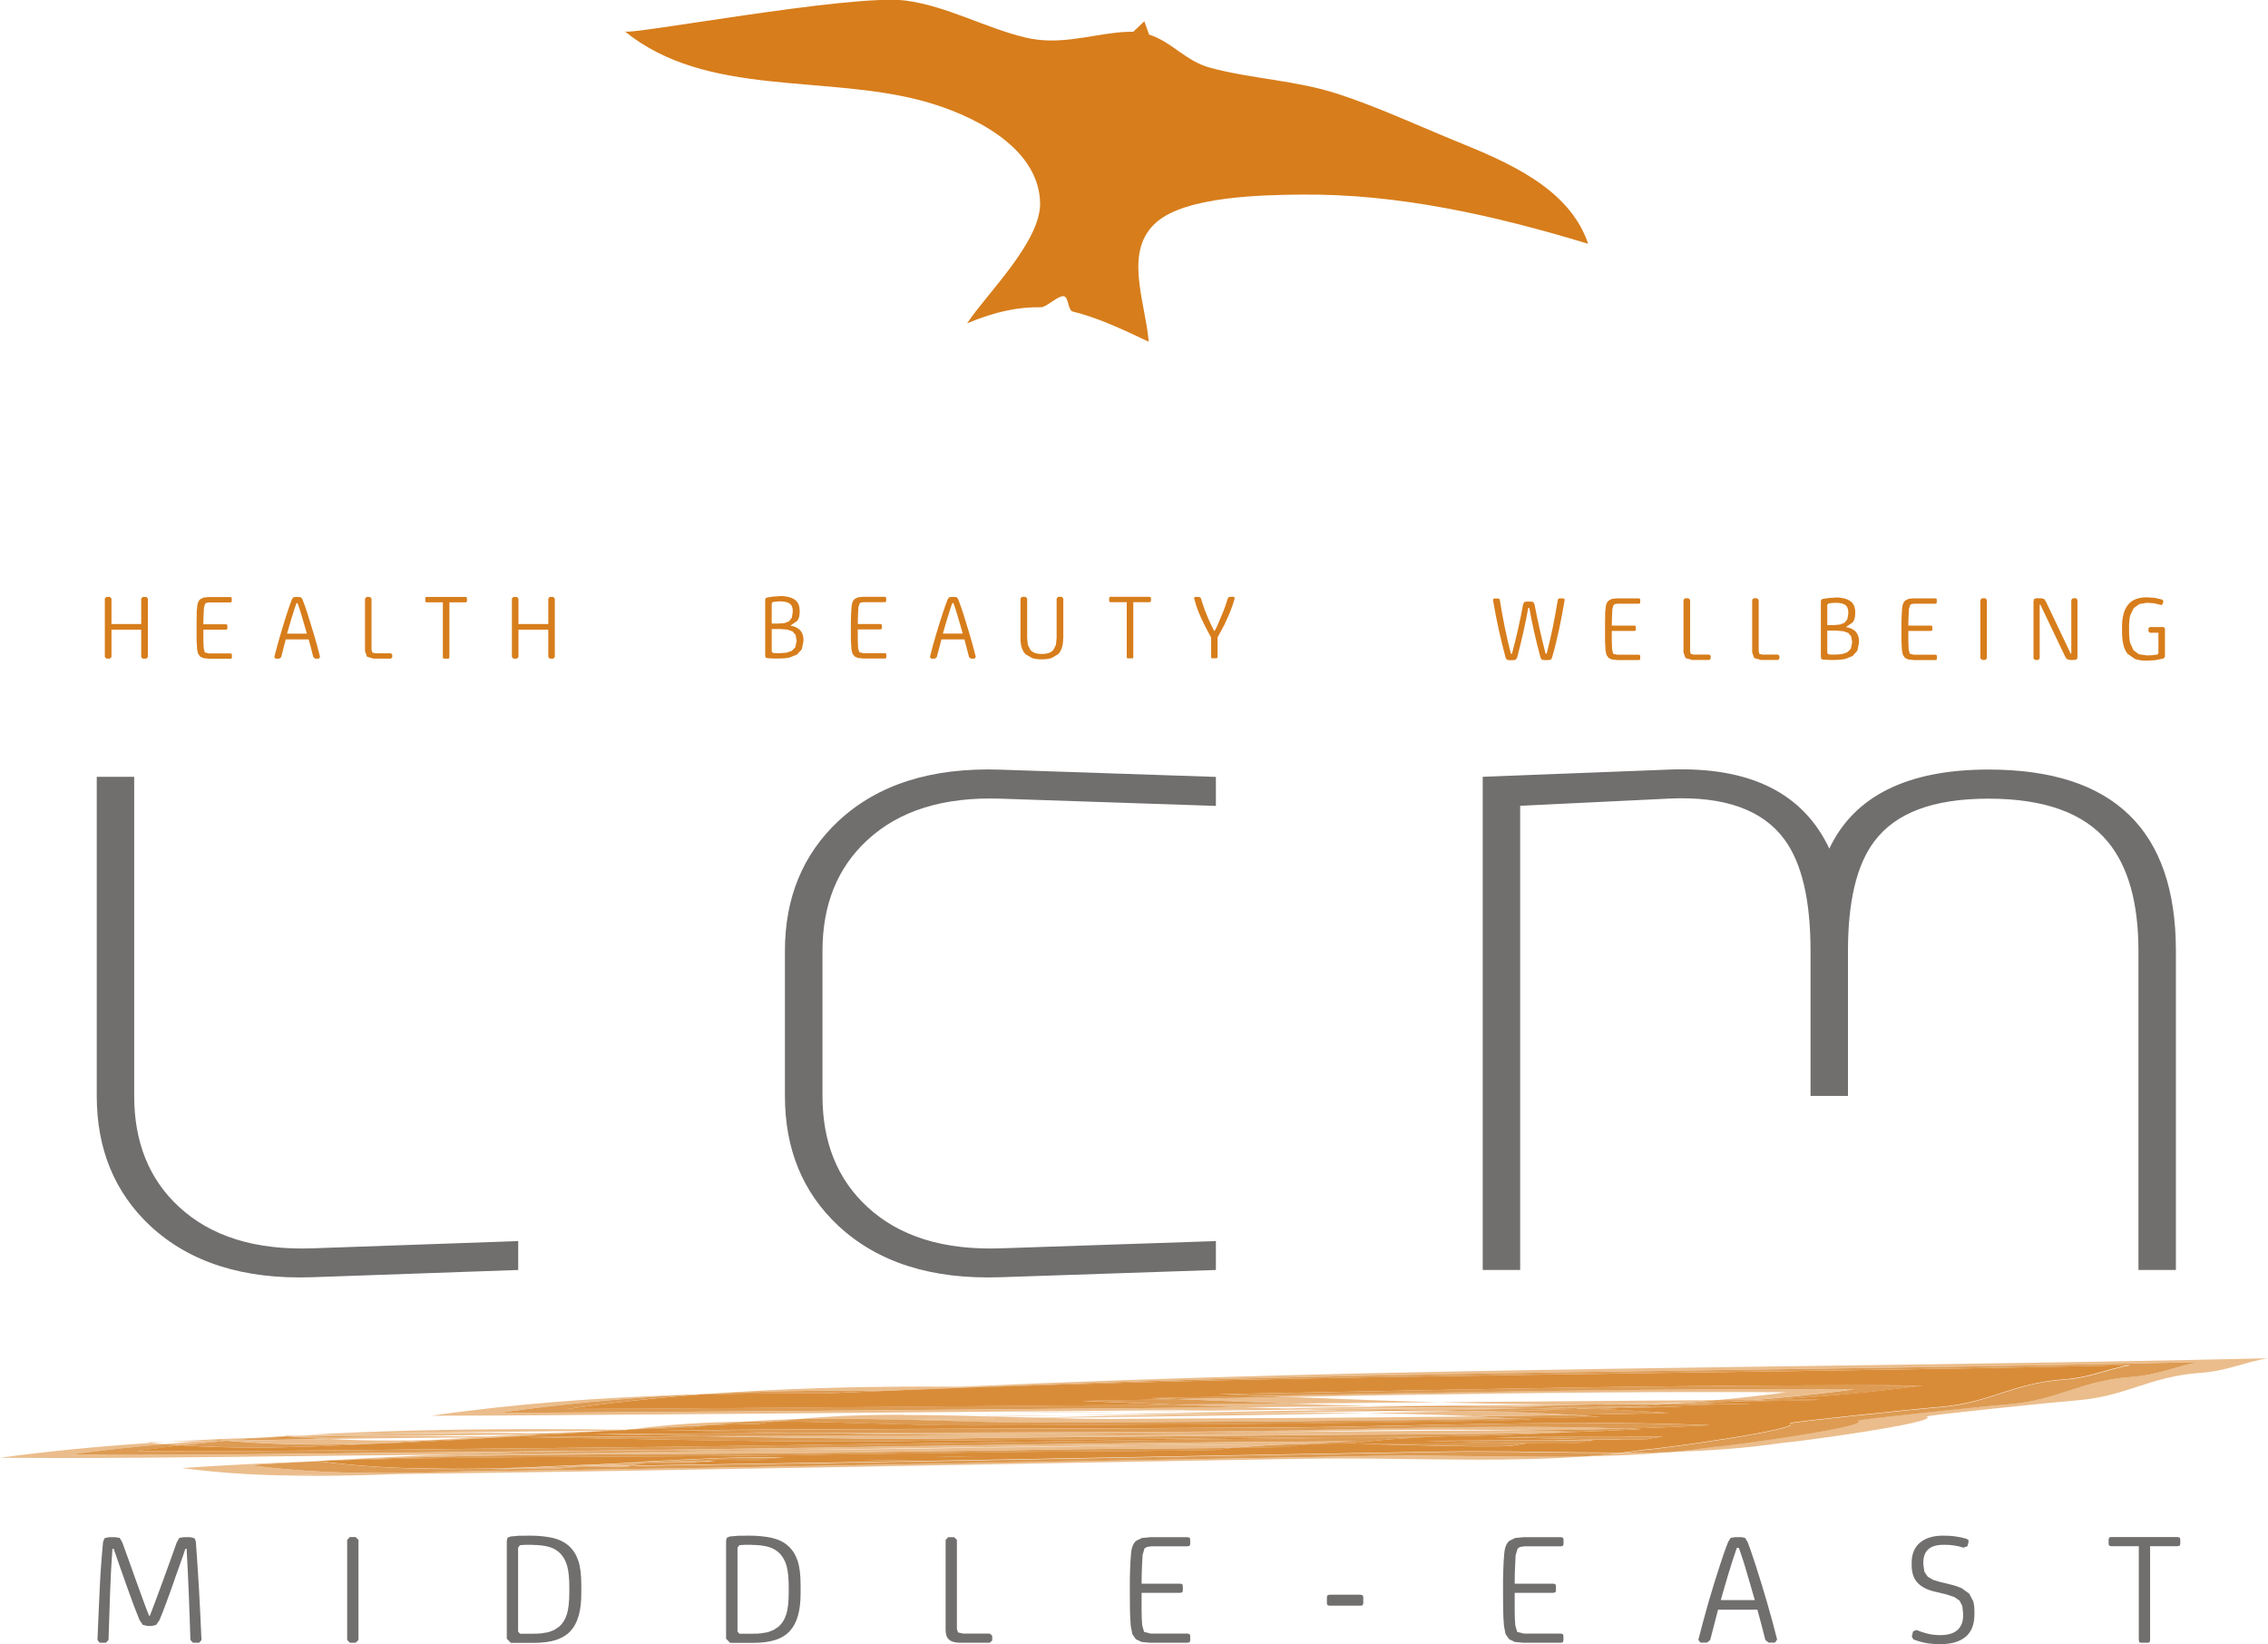 <?xml version="1.0" encoding="UTF-8"?>
<svg id="Livello_2" data-name="Livello 2" xmlns="http://www.w3.org/2000/svg" viewBox="0 0 190.82 138.32">
  <defs>
    <style>
      .cls-1 {
        fill: #dd9b53;
      }

      .cls-1, .cls-2, .cls-3, .cls-4, .cls-5 {
        stroke-width: 0px;
      }

      .cls-2 {
        fill: #716e6e;
      }

      .cls-3 {
        fill: #d77d1b;
      }

      .cls-4 {
        fill: #d98c38;
      }

      .cls-5 {
        fill: #ebbd8c;
      }
    </style>
  </defs>
  <g id="Livello_1-2" data-name="Livello 1">
    <g>
      <g>
        <path class="cls-3" d="M52.57,2.64c6.88,5.58,16.86,3.59,25.2,5.89,3.74,1.03,9.58,3.68,9.74,8.48.11,3.28-4.47,7.66-6.14,10.19,2.36-.99,4.33-1.39,6.2-1.35.48.01,1.45-1,1.93-.93.42.06.34,1.19.76,1.29,1.97.48,3.98,1.39,6.39,2.54-.3-3.48-2.17-7.66.7-10.1,2.5-2.12,8.78-2.25,12.09-2.28,8.2-.09,16.34,1.76,24.18,4.14-1.58-4.73-6.91-6.92-11.13-8.64-3.16-1.29-6.58-2.88-9.96-3.98-3.52-1.14-7.15-1.24-10.68-2.18-2.1-.56-3.23-2.18-5.17-2.8l-.4-1.12-.93.88c-.53,0-1.07.03-1.62.1-2.36.28-4.82,1.02-7.44.39-3.44-.82-6.54-2.63-10.08-3.11-4.48-.61-23.98,3.07-23.62,2.57"/>
        <path class="cls-5" d="M53.15,123.34c-2.75.04-5.49.08-8.24.11-.11,0-.22,0-.34.01-1.05.05-2.1.11-3.16.17,1.6-.04,3.2-.07,4.79-.07.28,0,.55,0,.83,0,.79-.11,1.62-.14,2.46-.14.39,0,.78,0,1.17.01.39,0,.77.01,1.15.01.21,0,.42,0,.63,0,.23-.03.46-.07.7-.1M68.71,123.1h-.1c-.29,0-.58,0-.87.01.47,0,.93,0,1.4,0,.57,0,1.13,0,1.68-.02-.71,0-1.41,0-2.11,0M27.46,122.88c-.34.02-.69.03-1.03.05.19,0,.38-.01.57-.02.15-.01.31-.02.46-.03M140.49,122.17c-1.31.04-2.62.05-3.94.06-1.06.12-2.14.22-3.23.3,2.42-.05,4.82-.15,7.16-.36M19.09,121.2c-.72.01-1.44.03-2.16.04-1.03.07-2.06.16-3.08.25.48.04.96.08,1.44.11,1.28-.14,2.56-.27,3.85-.39-.02,0-.04,0-.05,0M17.99,121.09h0,0M23.43,120.86c-.74.03-1.48.07-2.22.11.4-.01.8-.02,1.2-.04.34-.03.68-.05,1.02-.07M38.95,120.55c-4.9,0-9.78.07-14.61.27.19.02.37.04.56.05,2.77-.06,5.55-.08,8.34-.08.58,0,1.15,0,1.73,0,2.86-.04,5.73-.07,8.59-.1.68-.04,1.36-.08,2.04-.11-2.22-.02-4.43-.04-6.64-.04M51.38,120.36c-.1,0-.21,0-.31,0-.34.02-.67.04-1.01.05.24,0,.48-.01.72-.02.2-.01.4-.03.6-.04M67.2,119.38c-1.53.04-3.04.11-4.52.22.61,0,1.23-.01,1.85-.01.26,0,.52,0,.78,0,.63-.08,1.26-.15,1.9-.21M90.16,119.08c-2.37.02-4.75.04-7.12.06.31,0,.61.02.92.03,2.06-.02,4.13-.05,6.2-.09M113,118.63c-7.61.06-15.25.3-22.84.44,8.97-.09,17.94-.22,26.91-.37-1.35-.02-2.71-.04-4.07-.07M133.87,118.51c-.1,0-.2,0-.3.01-3.09.07-6.18.13-9.28.19.23,0,.46.01.7.02,2.87-.02,5.73-.09,8.58-.21.13,0,.26,0,.4,0-.03,0-.07,0-.1,0M139.81,118.11c-1.14,0-2.39.02-3.73.02-.61.01-1.21.03-1.82.04h-.67c-.61,0-1.21,0-1.82,0-4.81.04-10.46.08-16.55.13.38.01.76.02,1.14.03,1.94-.03,3.87-.04,5.8-.04,1.43,0,2.85,0,4.28.02-2.04.04-4.08.07-6.11.11.41,0,.82.02,1.24.02,3.07-.02,5.89-.05,8.4-.06-1.17-.03-2.34-.05-3.52-.07,2.61-.05,5.21-.09,7.82-.14,1.85,0,3.7-.02,5.54-.06M108.55,118.08c-3.27.03-6.57.05-9.87.08,2,.08,4,.16,6,.23,3.6-.03,7.14-.06,10.54-.09-2.22-.07-4.45-.14-6.67-.22M60.22,117.22c-.88.04-1.77.08-2.65.13.47-.01.94-.03,1.41-.04.41-.03.83-.06,1.24-.09"/>
        <path class="cls-5" d="M23.52,124.12h-.14s.2,0,.2,0h-.06ZM57.29,122.94c-.8.02-1.61.04-2.43.07.97-.02,1.93-.03,2.9-.03.26,0,.52,0,.78,0,.1-.02.21-.03.32-.04-.52,0-1.05,0-1.57,0M118.53,122.46c-1.01,0-2.01,0-2.99.03-25.47.42-50.94.98-76.42,1.29-2.28.09-4.56.15-6.81.15-1,0-2-.01-2.99-.04h.11c1.25,0,2.49-.02,3.74-.04-1.3.01-2.61.03-3.91.04h.06s-.2,0-.2,0h.14c-2.82-.08-5.58-.27-8.23-.63,1.8-.12,3.6-.23,5.41-.32-3.72.13-7.44.31-11.14.56,2.65.36,5.41.55,8.23.62,1.31-.01,2.61-.03,3.92-.04-1.25.03-2.5.04-3.75.04h-.11c.99.03,1.98.04,2.99.04,2.26,0,4.54-.06,6.83-.15,25.47-.31,50.94-.87,76.41-1.29.99-.02,1.99-.02,3.01-.02,1.88,0,3.8.02,5.73.05,1.93.02,3.87.05,5.81.05,3.02,0,6.03-.06,8.97-.27-1.07.02-2.15.03-3.23.03-1.94,0-3.89-.03-5.82-.05-1.93-.02-3.85-.05-5.74-.05M14,121.3l-1.74.04.44.04c.43-.03.87-.06,1.3-.08M114.09,121.26c-24.44.1-48.87.67-73.3.89-10.09.08-20.17.26-30.26.26-1.6,0-3.2,0-4.8-.01,2.67-.36,5.38-.66,8.12-.9-.39-.03-.77-.07-1.15-.11-4.3.28-8.54.68-12.7,1.25,1.61.01,3.22.02,4.83.02,10.08,0,20.16-.18,30.24-.26.97,0,1.95-.02,2.92-.03,9.96-.35,19.99-.34,29.98-.4,13.21-.2,26.43-.4,39.64-.46.96,0,1.91-.02,2.87-.03,1.19-.11,2.4-.18,3.62-.22M21.21,120.97c-1.08.03-2.15.07-3.22.12l1.73-.04c-.43.02-.86.05-1.3.08l-.44-.04c-1.33.06-2.66.13-3.99.21.98-.02,1.96-.04,2.93-.06.5-.04.99-.07,1.49-.1.22.02.44.04.66.06.05,0,.09,0,.14,0,.68-.06,1.35-.12,2.03-.17-.51.01-1.02.02-1.54.03.49-.03.99-.06,1.49-.09M45.56,120.68c-.67,0-1.34.01-2.01.02-.81.05-1.62.1-2.43.15-2.05-.02-4.1-.04-6.15-.05-3.1.04-6.2.09-9.29.14.62.05,1.24.09,1.86.12,4.12-.06,8.24-.1,12.37-.14-1.21.08-2.43.16-3.65.24,1.39-.03,2.78-.09,4.17-.15,1.71-.11,3.42-.22,5.13-.33M50.06,120.41c-1.47.04-2.96.1-4.47.18.4,0,.81,0,1.21.01,1.09-.07,2.17-.13,3.26-.19M127.69,120.03c-8.93,0-17.88.35-26.78.4-10.83.06-21.65.08-32.48.12,4.64.08,9.23.15,13.77.15,2.46,0,4.9-.02,7.32-.06l18.03-.16c4.8-.1,9.61-.2,14.42-.2,1.97,0,3.94.02,5.91.06,3-.02,6-.07,9-.15-3.05-.11-6.11-.15-9.18-.15M62.67,119.6c-3.23.04-6.42.22-9.46.64,2.16-.13,4.31-.25,6.42-.33,1-.12,2.01-.22,3.04-.3M110.66,118.86c-7.78,0-15.6.23-23.38.4.25,0,.49.01.74.02,8.97-.1,17.94-.23,26.92-.39-1.42-.02-2.85-.03-4.28-.03M124.99,118.73c-.75,0-1.5.01-2.24.01-2.6.05-5.21.1-7.81.15,3.05.04,6.09.12,9.11.26,2.71-.03,5.42-.07,8.12-.12-2.39-.14-4.78-.24-7.18-.31M131.79,118.43c-1.1.02-2.2.04-3.3.07-.23,0-.46,0-.69,0-2.07,0-4.15-.02-6.23-.05-1.66.01-3.4.03-5.19.04-1.93.03-3.87.06-5.8.09.81.02,1.62.04,2.43.06,1.13,0,2.26-.01,3.39-.01,1.42,0,2.84,0,4.27.02-1.2.02-2.4.04-3.59.06,1.69.02,3.37.04,5.05.04.21,0,.42,0,.63,0,.52-.01,1.03-.02,1.55-.03-1.21-.03-2.42-.05-3.64-.07,2.61-.05,5.22-.1,7.83-.15,1.4,0,2.79-.01,4.18-.04-.29-.01-.59-.02-.88-.03M145.47,117.93c-.13,0-.27.01-.4.02-1.08.02-2.16.05-3.25.07-.27.02-.55.04-.83.07,1.36-.03,2.72-.08,4.07-.13.07,0,.15,0,.23,0,.06,0,.11,0,.17-.01M57.57,117.35c-7.16.22-14.26.74-21.26,1.75.27,0,.6,0,1,0,7.73,0,39.31-.28,65.73-.5,1.56-.04,3.12-.07,4.68-.11-1.01-.03-2.02-.07-3.04-.1-25.5.21-54.31.46-61.65.46-.4,0-.73,0-.99,0,5.13-.74,10.32-1.21,15.54-1.5M149.52,116.86c-14.45,0-28.88.28-43.32.57.74.03,1.47.06,2.21.09,11.78-.22,23.57-.41,35.36-.41,2.18,0,4.35,0,6.53.02-1.96.26-3.92.48-5.89.66,1.16,0,2.23-.01,3.18-.02,2.82-.23,5.63-.52,8.43-.89-2.17-.01-4.34-.02-6.51-.02"/>
        <path class="cls-1" d="M29.25,123.88h-.14s.21,0,.21,0h-.06ZM63.07,122.61c-3.26.07-6.68.25-10.16.44.65-.02,1.3-.03,1.95-.04.82-.03,1.63-.05,2.43-.07.52,0,1.05,0,1.57,0,.69-.08,1.41-.1,2.13-.1.4,0,.79,0,1.19.01.39,0,.78.01,1.16.01.21,0,.42,0,.62,0,.66-.1,1.33-.18,2.01-.24-.24,0-.47,0-.71,0-.73,0-1.46,0-2.19,0M80.17,122.52c-.55,0-1.09,0-1.64,0,.72.01,1.44.02,2.15.02.56,0,1.11,0,1.65-.02-.72,0-1.44,0-2.16,0M124.32,122.13c-1.01,0-2.02,0-3.01.02-17.57.29-35.14.65-52.71.94h.1c.7,0,1.41,0,2.11,0-.55.01-1.12.02-1.68.02-.46,0-.93,0-1.4-.01-4.86.08-9.73.16-14.59.23-.23.03-.47.06-.7.1-.21,0-.42,0-.63,0-.38,0-.77,0-1.16-.01-.39,0-.78-.01-1.17-.01-.84,0-1.67.03-2.46.14-.28,0-.55,0-.83,0-1.6,0-3.2.03-4.79.07,1.06-.06,2.11-.11,3.16-.17-2.17.08-4.34.14-6.48.14-1.01,0-2.01-.01-3-.04h.18c1.23,0,2.46-.02,3.69-.04-1.31.01-2.61.03-3.92.04h.06s-.2,0-.2,0h.14c-2.82-.08-5.58-.27-8.23-.62.06,0,.13,0,.19-.01-.19,0-.38.01-.56.02-1.81.09-3.61.2-5.41.32,2.65.36,5.41.55,8.23.63,1.3-.01,2.61-.03,3.91-.04-1.24.02-2.49.04-3.74.04h-.11c.99.03,1.99.04,2.99.04,2.25,0,4.53-.06,6.81-.15,25.48-.31,50.95-.87,76.42-1.29.99-.02,1.99-.03,3-.03,1.89,0,3.8.03,5.74.05,1.93.02,3.88.05,5.82.05,1.08,0,2.16,0,3.23-.03,1.09-.08,2.16-.18,3.23-.3-.23,0-.46,0-.69,0-1.94,0-3.88-.02-5.81-.05-1.93-.03-3.85-.05-5.73-.05M18.42,121.14c-.5.03-.99.07-1.49.1.72-.01,1.44-.03,2.16-.04-.22-.02-.45-.04-.67-.06M19.72,121.06l-1.73.04s0,0,0,0l.44.04c.43-.03.86-.06,1.29-.08M22.41,120.94c-.4.01-.8.02-1.2.04-.5.03-.99.05-1.49.08.51-.01,1.03-.02,1.54-.03.39-.03.77-.06,1.16-.09M119.88,120.93c-24.44.1-48.87.67-73.3.89-10.08.08-20.16.26-30.23.26-1.61,0-3.22,0-4.83-.01,1.25-.17,2.51-.33,3.78-.47-.48-.03-.96-.07-1.44-.11-2.74.24-5.45.54-8.12.9,1.6.01,3.2.01,4.8.01,10.09,0,20.18-.18,30.26-.26,24.44-.21,48.87-.78,73.3-.89-1.22.04-2.43.11-3.62.22,1.12-.01,2.24-.03,3.36-.05,1.96-.27,3.98-.42,6.04-.49M136.8,120.84c-3.69,0-7.39.04-11.08.06,3.56.05,7.14.2,10.6.2.74,0,1.48,0,2.21-.02.46-.08.91-.16,1.37-.23-1.03,0-2.07,0-3.1,0M33.23,120.8c-2.79,0-5.57.02-8.34.08.26.02.52.04.78.07,3.1-.05,6.19-.1,9.29-.14-.58,0-1.15,0-1.73,0M50.78,120.4c-.24,0-.48.01-.73.02-1.08.06-2.16.12-3.25.19-.4,0-.81-.01-1.21-.02-.68.04-1.35.07-2.04.11.67,0,1.34-.01,2.01-.02-1.7.11-3.41.22-5.13.33,3.45-.16,6.91-.39,10.35-.62M133.47,119.71c-8.93,0-17.89.35-26.78.4-16.99.09-34,.09-51.01.22,4.26.07,8.51.15,12.74.23,10.83-.04,21.66-.06,32.48-.12,8.9-.05,17.85-.4,26.78-.4,3.06,0,6.13.04,9.18.15,2.34-.07,4.67-.16,6.99-.28-3.45-.14-6.92-.19-10.39-.19M64.52,119.59c-.62,0-1.23,0-1.85.01-1.03.08-2.04.18-3.04.3,1.42-.05,2.82-.09,4.21-.11.48-.07.97-.14,1.47-.21-.26,0-.52,0-.78,0M116.4,118.62c-1.13,0-2.26,0-3.4.01,1.36.03,2.71.06,4.07.07,1.2-.02,2.4-.04,3.59-.06-1.42-.02-2.84-.03-4.27-.03M133.97,118.51c-.13,0-.26,0-.4,0-2.85.12-5.71.18-8.58.21,2.4.07,4.8.16,7.18.31,2.76-.05,5.52-.1,8.28-.16-2.15-.16-4.32-.27-6.49-.36M132.67,118.46c-1.39.02-2.79.03-4.18.04-2.61.05-5.22.1-7.82.15,1.21.02,2.42.04,3.63.07,3.09-.06,6.18-.12,9.27-.19.1,0,.2,0,.3-.01-.4-.02-.8-.03-1.2-.04M129.96,118.38c-2.5.02-5.33.04-8.4.06,2.08.03,4.16.05,6.23.05.23,0,.46,0,.69,0,1.1-.02,2.2-.04,3.3-.07-.61-.02-1.22-.04-1.83-.05M58.98,117.31c-.47.01-.94.02-1.41.04-5.22.29-10.4.77-15.54,1.5.27,0,.6,0,.99,0,7.34,0,36.15-.25,61.65-.46-2-.07-4-.15-6-.23-22.02.18-43.71.36-49.89.36-.38,0-.71,0-.96,0,3.7-.53,7.42-.93,11.17-1.22M155.31,116.54c-17.58,0-35.14.42-52.71.75,1.2.05,2.4.1,3.59.15,14.44-.28,28.88-.57,43.32-.57,2.17,0,4.34,0,6.51.02-2.8.37-5.61.66-8.43.89.41,0,.8,0,1.17,0-1.1.06-2.2.12-3.3.17-.06,0-.11,0-.17.01,2.62-.06,5.24-.12,7.86-.18.01,0-.43-.01-1.26-.01-.75,0-1.81,0-3.13.01,4.38-.26,8.73-.64,13.04-1.21-2.17-.01-4.33-.02-6.5-.02"/>
        <path class="cls-5" d="M51.56,123.18c-.47.01-.94.02-1.42.04-1,.05-2.01.1-3.02.16,1.6-.04,3.2-.07,4.8-.07.27,0,.55,0,.82,0,.48-.07.97-.11,1.48-.13-.21,0-.41,0-.62,0-.68,0-1.36,0-2.05,0M108.37,121.5c-.26,0-.51,0-.77,0-5.75.05-11.5.05-17.25.19-.16,0-.32,0-.47,0-1.1,0-2.19.02-3.29.04-1.1.02-2.19.04-3.29.04-.16,0-.32,0-.48,0-4.93.11-9.89.16-14.86.19-9.99.15-19.98.3-29.98.4-3.52.12-7.03.29-10.53.52,16.45-.78,33.16-.41,49.59-.78.17,0,.34,0,.51,0,1.09,0,2.18-.02,3.26-.04,1.09-.02,2.19-.04,3.28-.04.16,0,.32,0,.48,0,6.4-.15,12.81-.14,19.22-.21,1.5-.16,3.03-.26,4.58-.31M27.54,121.07c-2.77.04-5.54.08-8.31.13-.03,0-.05,0-.08,0,2.62.23,5.31.32,8.03.32,1.39,0,2.79-.02,4.2-.07,1.63-.09,3.26-.19,4.89-.3-1.1.03-2.2.04-3.28.04-1.83,0-3.65-.04-5.44-.14M24.2,120.81c-.26.02-.52.03-.78.05.3-.01.61-.03.91-.04-.05,0-.09,0-.14-.01M25.5,120.73l-1.73.04.43.04c.43-.03.86-.06,1.3-.08M127.87,120.33c-2.36.02-4.71.02-7.06.03l-13.27.11c-4.13.09-8.25.17-12.36.2-12.09.07-24.19.09-36.29.14,5.9.11,11.76.21,17.51.21,2.46,0,4.91-.02,7.33-.07l31.3-.27c5.75,0,11.54-.03,17.3-.22,0,0,.01,0,.02,0-1.49-.06-2.98-.11-4.48-.14M44.75,120.23c-6.48,0-12.92.13-19.25.5,8.52-.18,17.04-.29,25.57-.37.65-.03,1.3-.07,1.95-.09.06,0,.13-.02.19-.03-.2.01-.4.03-.6.04-2.62-.03-5.25-.05-7.86-.05M76.03,119.02c-3,0-5.96.09-8.83.36,1.01-.02,2.03-.03,3.05-.03,1.49,0,2.99.02,4.49.05,3.23-.02,6.47-.05,9.7-.08-2.92.05-5.82.1-8.72.11,1.09.03,2.18.06,3.27.09,2.9.09,5.76.17,8.51.17.17,0,.34,0,.51,0,13.16-.06,26.32-.11,39.48-.34-1.15-.07-2.29-.14-3.45-.19-10.08.12-20.17.16-30.25.21-.17,0-.34,0-.51,0-1.72,0-3.48-.03-5.27-.08-1.19.01-2.38.03-3.57.04.94-.02,1.89-.04,2.83-.06-.83-.02-1.66-.05-2.5-.07-.27,0-.54-.02-.82-.02-1.33.01-2.66.02-3.99.02-.77,0-1.54,0-2.31,0,1.79-.01,3.58-.02,5.38-.04-2.33-.07-4.68-.12-7.01-.12M95.95,118.75c-4.17.04-8.33.08-12.5.1.75,0,1.51,0,2.27,0,3.39,0,6.81-.04,10.23-.11M116.37,118.33c-2.88.04-5.77.09-8.65.16.59.02,1.19.04,1.79.05-2.11.02-4.27.04-6.47.05-2.37.06-4.73.11-7.09.15,4.88-.05,9.75-.11,14.63-.18-.36,0-.71-.02-1.07-.03,2.36-.02,4.66-.04,6.87-.06,1.32-.02,2.64-.04,3.96-.06-1.32-.03-2.64-.06-3.97-.09M137.69,118.31c-.48.01-.97.02-1.45.03.36,0,.7,0,1.02,0-.2.01-.41.02-.61.03.38-.01.76-.02,1.14-.04-.17,0-.35,0-.53,0,.14,0,.29-.02.43-.03M141,118.08c-.4.01-.79.02-1.19.03.31,0,.61,0,.91,0,.09,0,.19-.01.28-.02M144.41,117.79c-5.82.04-14.1.1-23.4.18,3.59.11,7.19.18,10.76.2,1.53-.01,2.97-.02,4.31-.03,1.91-.04,3.83-.08,5.74-.12.86-.07,1.72-.15,2.58-.23M108.4,117.52c-3.12.06-6.24.12-9.35.18,3.17.13,6.34.26,9.5.38,4.27-.04,8.46-.07,12.46-.11-4.2-.12-8.4-.28-12.61-.45M190.82,114.27c-36.61.84-73.41.71-110,2.39-.99,0-1.98-.01-2.97-.01-5.91,0-11.8.16-17.64.57,3.94-.17,7.89-.24,11.86-.24.94,0,1.89,0,2.84.01.46-.02.92-.04,1.39-.06,36.17-1.63,72.55-1.51,108.74-2.34-2,.35-3.42,1.08-5.64,1.23-4.4.32-6.2,1.96-10.36,2.31-2.44.2-12.93,1.29-12.72,1.37,1.28.48-10.96,2.15-12.16,2.22-1.2.18-2.43.32-3.67.43,3.23-.09,6.41-.31,9.45-.76,1.2-.07,13.45-1.74,12.16-2.22-.22-.08,10.29-1.17,12.72-1.37,4.16-.35,5.97-1.99,10.36-2.31,2.22-.16,3.64-.89,5.64-1.23"/>
        <path class="cls-1" d="M54.46,123.19c-.08,0-.16,0-.23,0-.5.02-1,.06-1.48.13-.27,0-.55,0-.82,0-1.6,0-3.2.03-4.8.07,1.01-.05,2.02-.11,3.01-.16-1.82.06-3.69.14-5.58.24.11,0,.23,0,.34-.01,2.75-.03,5.49-.07,8.24-.11.43-.06.87-.1,1.32-.15M68.61,123.09c-.53,0-1.06,0-1.59,0,.24,0,.48,0,.72.01.29,0,.58-.01.87-.02M103.79,121.81c-6.41.07-12.81.06-19.22.21-.16,0-.32,0-.48,0-1.09,0-2.19.02-3.28.04-1.09.02-2.17.04-3.26.04-.17,0-.34,0-.51,0-16.43.38-33.14,0-49.59.78-.15.01-.31.02-.46.03,14.74-.5,29.64-.23,44.33-.57.16,0,.33,0,.49,0,1.09,0,2.18-.02,3.27-.04,1.09-.02,2.18-.04,3.28-.04.16,0,.33,0,.49,0,7.83-.18,15.66-.12,23.48-.27.48-.07.97-.13,1.46-.18M125.23,121.41c-3.68,0-7.35.03-11.03.06,3.56.05,7.13.2,10.59.2.75,0,1.49,0,2.23-.02.46-.08.91-.15,1.37-.23-1.05,0-2.1,0-3.16,0M19.14,121.2c-1.29.12-2.58.25-3.85.39,2.03.13,4.1.19,6.19.19,3.26,0,6.57-.13,9.89-.32-1.41.04-2.81.07-4.2.07-2.72,0-5.41-.09-8.03-.32M24.34,120.82c-.3.01-.61.02-.91.04-.34.02-.68.05-1.02.07.83-.02,1.65-.04,2.48-.06-.19-.02-.37-.03-.56-.05M132.34,120.47c-5.76.18-11.55.21-17.3.22l-31.3.27c-2.42.05-4.87.07-7.33.07-5.75,0-11.61-.1-17.51-.21-4.91.02-9.81.05-14.72.08,8.93.14,17.84.37,26.51.37,2.46,0,4.91-.02,7.33-.07l31.3-.27c7.66-.01,15.38-.05,23.03-.46M53.02,120.27c-.65.03-1.3.06-1.95.09.1,0,.21,0,.31,0-.2.01-.4.03-.6.04.52-.01,1.03-.02,1.55-.03.23-.03.46-.07.69-.1M127.5,119.34c-13.16.23-26.32.28-39.48.34h-.51c-2.76,0-5.61-.08-8.51-.17-1.08-.03-2.17-.06-3.27-.09-.49,0-.99,0-1.48,0-.77,0-1.54,0-2.31,0,.93,0,1.87-.01,2.8-.02-1.5-.03-3-.05-4.49-.05-1.02,0-2.04.01-3.05.03-.64.06-1.27.13-1.9.21,2.65.01,5.33.09,7.96.17,2.9.08,5.76.17,8.51.17.17,0,.34,0,.51,0,15.55-.07,31.11-.13,46.66-.49-.48-.04-.97-.07-1.45-.1M83.04,119.14c-1.79.01-3.58.03-5.38.04.77,0,1.54,0,2.31,0,1.33,0,2.66,0,3.99-.02-.31,0-.61-.02-.92-.03M140.39,118.33c-.64,0-1.52,0-2.6,0-.38.01-.76.02-1.14.04-.92.05-1.85.1-2.78.14.03,0,.07,0,.1,0,2.56-.05,5.12-.11,7.68-.17.01,0-.43-.01-1.26-.01M122.17,118.29c-1.93,0-3.87.02-5.8.04,1.32.04,2.65.07,3.97.09,2.04-.03,4.08-.07,6.12-.1-1.43-.02-2.85-.03-4.28-.03M136.08,118.14c-1.34,0-2.79.02-4.31.03.61,0,1.21,0,1.82,0,.22,0,.45,0,.67,0,.6-.01,1.21-.02,1.82-.04M140.72,118.11c-.29,0-.6,0-.91,0-1.84.04-3.69.06-5.55.06-2.61.05-5.21.1-7.82.15,1.17.01,2.35.03,3.52.06,2.42-.02,4.53-.03,6.27-.04.48-.01.97-.02,1.45-.03,1.01-.06,2.02-.13,3.03-.21M99.05,117.7c-2.65.05-5.3.1-7.96.15,2.53.1,5.06.21,7.59.31,3.3-.03,6.61-.06,9.87-.08-3.17-.12-6.34-.25-9.5-.38M72.08,116.98c-3.97,0-7.92.07-11.86.24-.41.03-.83.06-1.24.09,2.45-.06,4.91-.09,7.38-.09.98,0,1.97,0,2.96.01,1.86-.09,3.73-.17,5.6-.24-.95,0-1.89-.01-2.84-.01M185.04,114.59c-36.19.83-72.56.71-108.74,2.34,34.28-1.37,68.73-1.31,103.01-2.09-2,.35-3.41,1.08-5.64,1.23-4.4.32-6.2,1.96-10.36,2.31-2.44.2-12.93,1.3-12.72,1.38,1.28.48-10.96,2.15-12.16,2.22-.62.09-1.25.17-1.88.25,1.32,0,2.63-.02,3.94-.06,1.24-.11,2.47-.26,3.67-.43,1.2-.07,13.45-1.74,12.16-2.22-.21-.08,10.28-1.18,12.72-1.38,4.16-.35,5.97-1.99,10.36-2.31,2.22-.16,3.64-.89,5.64-1.24"/>
        <path class="cls-1" d="M58.86,122.95c-.11.01-.21.03-.32.04-.26,0-.52,0-.78,0-.97,0-1.94,0-2.9.03-1.55.06-3.12.13-4.71.21.48-.01.95-.03,1.42-.04.68,0,1.36,0,2.05,0,.21,0,.41,0,.62,0,.33-.01.65-.02.98-.02.39,0,.79,0,1.18.01.39,0,.78.01,1.16.01.21,0,.42,0,.62,0,.66-.1,1.33-.18,2.01-.24-.2,0-.4,0-.61,0-.24,0-.48,0-.72,0M74.5,122.85c-.59,0-1.17,0-1.76,0,.71.01,1.42.02,2.12.02.57,0,1.13,0,1.68-.02-.68,0-1.36,0-2.05,0M67.96,121.96c-9.99.06-20.02.05-29.98.4,9.99-.1,19.99-.25,29.98-.4M110.48,121.48c-.96.01-1.91.02-2.87.03.26,0,.51,0,.77,0-1.55.05-3.08.15-4.58.31,1.42-.02,2.84-.04,4.26-.06.8-.11,1.61-.2,2.42-.28M130.96,121.17c-3.67,0-7.35.03-11.02.06,3.56.05,7.14.21,10.6.21.74,0,1.48,0,2.21-.02.46-.08.91-.16,1.37-.23-1.05,0-2.1,0-3.15,0M40.43,121.01c-1.4.07-2.79.12-4.17.15-1.63.1-3.26.21-4.89.3,3-.09,6.04-.26,9.06-.45M25.67,120.94c-1.47.03-2.95.05-4.42.08-.68.05-1.36.11-2.03.17,2.77-.05,5.54-.09,8.31-.13-.62-.03-1.24-.08-1.86-.12M107.55,120.48l-18.03.16c-2.42.05-4.86.07-7.32.07-4.53,0-9.14-.07-13.77-.15-6.17.02-12.35.05-18.52.1,3,.05,6,.1,8.99.16,12.1-.05,24.2-.07,36.29-.14,4.11-.02,8.23-.11,12.36-.19M136.87,120.18c-3,.09-6,.13-9,.15,1.5.03,2.99.08,4.48.14,0,0-.01,0-.02,0,1.92-.06,3.83-.14,5.74-.24-.4-.02-.8-.03-1.21-.05M59.63,119.91c-2.11.08-4.26.2-6.42.33-.07,0-.13.02-.19.03,1.7-.07,3.38-.12,5.04-.14.52-.08,1.05-.15,1.58-.22M84.45,119.32c-3.23.03-6.47.06-9.7.08.33,0,.66.02.98.02,2.9-.01,5.8-.05,8.72-.11M87.28,119.26c-.94.02-1.89.04-2.83.06,1.19-.01,2.38-.03,3.57-.04-.25,0-.49-.01-.74-.02M132.18,119.04c-2.71.05-5.41.08-8.12.12,1.15.05,2.3.12,3.45.19,2.39-.04,4.79-.09,7.18-.14-.83-.06-1.67-.11-2.5-.16M107.71,118.49c-1.56.03-3.12.07-4.68.11,2.2-.02,4.36-.04,6.47-.05-.6-.02-1.19-.04-1.79-.05M116.37,118.49c-2.21.02-4.51.04-6.87.06.36,0,.71.02,1.07.03,1.93-.03,3.87-.05,5.8-.09M137.26,118.34c-.33,0-.67,0-1.02,0-1.48.03-2.96.06-4.44.09.29,0,.59.02.88.03,1.33-.02,2.65-.05,3.98-.09.2-.01.41-.02.61-.04M145.3,117.95c-.08,0-.15,0-.22,0-1.35.06-2.71.1-4.07.13-.09,0-.19.02-.28.02.82,0,1.58,0,2.26-.01-1.23.07-2.46.13-3.7.18-.53.01-1.06.02-1.59.03-.14,0-.29.02-.43.03.18,0,.36,0,.53,0,.5-.02,1-.04,1.5-.06,2.7-.06,5.4-.12,8.09-.18.01-.01-.43-.01-1.26-.01-.75,0-1.8,0-3.13.01.77-.04,1.54-.09,2.31-.15M147.59,117.77c-.95,0-2.02.01-3.18.02-.86.08-1.72.16-2.58.23,1.08-.02,2.16-.04,3.25-.07.13,0,.26-.01.4-.02.71-.05,1.42-.1,2.12-.16M106.19,117.43c-3.13.06-6.25.12-9.38.18.74.03,1.49.06,2.23.09,3.12-.06,6.24-.12,9.36-.18-.73-.03-1.47-.06-2.21-.09M76.3,116.93c-.46.02-.92.04-1.39.06.04,0,.08,0,.13,0,.42-.02.84-.04,1.26-.06"/>
        <path class="cls-4" d="M35.03,123.55h-.14s.2,0,.2,0h-.06ZM24.89,120.88c-.83.02-1.66.04-2.48.06-.39.03-.77.06-1.16.09,1.47-.03,2.95-.06,4.42-.08-.26-.02-.52-.04-.78-.07M74.75,119.41c-.93,0-1.87.01-2.8.02.77,0,1.54,0,2.31,0,.49,0,.99,0,1.48,0-.33,0-.65-.02-.98-.02M136.65,118.37c-1.32.04-2.65.07-3.98.09.4.01.8.03,1.2.05.93-.04,1.85-.09,2.78-.14M136.24,118.34c-1.74,0-3.86.02-6.27.04.61.02,1.22.03,1.83.05,1.48-.03,2.96-.06,4.44-.09M142.98,118.09c-.68,0-1.44,0-2.26.01-1.01.08-2.02.15-3.03.21.53-.01,1.06-.02,1.59-.03,1.23-.05,2.47-.11,3.7-.18M148.76,117.77c-.37,0-.76,0-1.17,0-.71.06-1.41.11-2.12.16,1.1-.05,2.2-.1,3.29-.17M74.87,122.88c-.7,0-1.41,0-2.12-.02.59,0,1.17,0,1.76,0,.68,0,1.36,0,2.05,0-.55.01-1.11.02-1.68.02M80.68,122.55c-.71,0-1.43,0-2.15-.02.55,0,1.1,0,1.64,0,.72,0,1.44,0,2.16,0-.55.01-1.1.02-1.65.02M124.79,121.68c-3.45,0-7.03-.15-10.59-.2,3.68-.03,7.35-.06,11.03-.06,1.05,0,2.1,0,3.16.01-.46.08-.91.15-1.37.23-.74.02-1.48.02-2.23.02M130.54,121.43c-3.46,0-7.04-.15-10.6-.21,3.67-.03,7.35-.06,11.02-.06,1.05,0,2.1,0,3.15.01-.46.08-.91.15-1.37.23-.73.02-1.46.02-2.21.02M136.32,121.11c-3.46,0-7.03-.15-10.6-.2,3.69-.03,7.38-.06,11.08-.06,1.03,0,2.07,0,3.1,0-.46.08-.91.16-1.37.23-.73.02-1.47.02-2.21.02M68.43,120.55c-4.23-.08-8.48-.16-12.74-.23,17-.13,34.01-.13,51.01-.22,8.9-.05,17.86-.39,26.78-.39,3.47,0,6.93.05,10.39.19-2.32.12-4.66.22-6.99.28.4.01.8.03,1.21.05-1.91.1-3.82.18-5.74.24-7.64.41-15.37.45-23.03.46l-31.3.27c-2.42.05-4.86.07-7.33.07-8.67,0-17.58-.24-26.51-.37,4.91-.04,9.81-.06,14.72-.09-2.99-.05-5.99-.11-8.99-.16,6.17-.05,12.35-.08,18.52-.1M179.31,114.84c-34.28.79-68.73.72-103.01,2.09-.42.02-.84.04-1.26.06-.04,0-.08,0-.13,0-1.86.08-3.73.16-5.6.24-.99,0-1.97-.01-2.96-.01-2.46,0-4.93.03-7.38.09-3.75.29-7.47.68-11.17,1.22.26,0,.58,0,.96,0,6.18,0,27.88-.18,49.89-.36-2.53-.1-5.06-.21-7.59-.31,2.65-.05,5.3-.1,7.96-.15-.74-.03-1.49-.06-2.23-.09,3.13-.06,6.25-.12,9.38-.18-1.2-.05-2.4-.1-3.6-.15,17.57-.33,35.13-.75,52.71-.75,2.17,0,4.33,0,6.5.02-4.31.57-8.66.95-13.04,1.21,1.33,0,2.39-.01,3.14-.01.83,0,1.27,0,1.26.01-2.62.06-5.24.12-7.86.17-.77.05-1.54.1-2.32.15,1.33,0,2.39-.01,3.13-.01.83,0,1.27,0,1.26.01-2.7.06-5.39.12-8.09.18-.5.02-1,.04-1.5.06,1.08,0,1.96,0,2.6,0,.83,0,1.27,0,1.26.01-2.56.06-5.12.12-7.68.17,2.17.09,4.33.21,6.49.36-2.76.06-5.52.12-8.28.16.84.05,1.67.1,2.5.16-2.39.05-4.79.1-7.18.14.49.03.97.07,1.45.1-15.55.35-31.11.41-46.66.49-.17,0-.34,0-.51,0-2.76,0-5.61-.09-8.51-.17-2.64-.08-5.31-.15-7.97-.17-.49.06-.98.13-1.46.21-1.39.01-2.79.05-4.21.11-.53.07-1.06.14-1.58.22-1.66.02-3.34.07-5.04.14-.23.03-.46.07-.69.1-.51,0-1.03.01-1.55.03-3.44.22-6.9.46-10.35.62-3.03.19-6.06.36-9.06.45-3.32.18-6.63.32-9.89.32-2.09,0-4.16-.05-6.19-.19-1.27.14-2.53.3-3.78.47,1.61.01,3.22.02,4.83.02,10.08,0,20.16-.18,30.23-.26,24.43-.21,48.86-.78,73.3-.89-2.06.07-4.08.22-6.04.49-1.12.02-2.24.04-3.36.05-.82.07-1.62.16-2.42.27-1.42.03-2.84.05-4.26.06-.49.05-.98.11-1.46.18-7.83.15-15.66.09-23.48.27-.16,0-.33,0-.49,0-1.09,0-2.18.02-3.27.04-1.09.02-2.18.04-3.27.04-.16,0-.33,0-.49,0-14.68.34-29.58.07-44.33.57-.06,0-.13,0-.19.01,2.65.36,5.41.55,8.23.62,1.3-.01,2.61-.03,3.92-.04-1.23.03-2.46.04-3.68.04h-.18c.99.02,1.99.04,3,.04,2.14,0,4.31-.05,6.48-.13,1.89-.1,3.76-.18,5.58-.24,1.59-.08,3.17-.16,4.71-.21-.65.01-1.3.03-1.95.04,3.48-.19,6.9-.37,10.16-.44.73,0,1.46,0,2.19,0h.71c-.68.06-1.35.14-2.01.24-.21,0-.41,0-.62,0-.38,0-.77,0-1.16-.01-.39,0-.79-.01-1.19-.01-.72,0-1.44.02-2.13.1.24,0,.48,0,.72,0,.2,0,.41,0,.61,0-.68.06-1.35.14-2.01.24-.21,0-.41,0-.62,0-.38,0-.77,0-1.16-.01-.39,0-.79-.01-1.18-.01-.33,0-.66,0-.98.02h.23c-.44.04-.88.09-1.32.15,4.86-.07,9.73-.15,14.6-.23-.24,0-.48,0-.72-.01.53,0,1.06,0,1.59,0,17.57-.29,35.14-.65,52.71-.94.99-.02,1.99-.02,3.01-.02,1.88,0,3.8.02,5.73.05,1.93.03,3.87.05,5.81.05.23,0,.46,0,.69,0,.63-.07,1.26-.16,1.88-.25,1.2-.06,13.45-1.74,12.16-2.22-.22-.08,10.28-1.18,12.72-1.38,4.16-.35,5.97-1.99,10.36-2.31,2.22-.16,3.64-.89,5.64-1.24"/>
        <path class="cls-2" d="M16.48,129.73c.1,1.34.19,2.7.27,4.1.08,1.4.14,2.78.2,4.14l-.19.23h-.52l-.22-.23c-.04-1.36-.09-2.68-.14-3.96-.05-1.27-.11-2.51-.18-3.72h-.1c-.16.49-.34.99-.53,1.52-.19.53-.38,1.05-.56,1.59-.19.53-.37,1.04-.56,1.54s-.36.96-.54,1.37l-.27.39-.38.09h-.36l-.38-.09-.27-.39c-.17-.41-.35-.87-.54-1.37-.18-.5-.37-1.01-.56-1.54-.19-.53-.38-1.06-.56-1.59-.19-.53-.36-1.03-.53-1.52h-.1c-.09,1.23-.16,2.47-.2,3.74-.04,1.26-.08,2.58-.13,3.94l-.22.23h-.52l-.19-.23c.06-1.37.11-2.75.18-4.14.06-1.39.16-2.75.29-4.1l.12-.32.36-.09h.54l.38.06.22.38c.17.47.35.96.54,1.49.19.53.38,1.06.57,1.6.19.54.39,1.07.58,1.6.19.53.38,1.02.56,1.48h.07c.17-.46.36-.95.56-1.48.2-.53.39-1.06.59-1.6.2-.54.39-1.07.58-1.6.19-.53.36-1.02.53-1.49l.22-.38.38-.06h.54l.36.09.12.32Z"/>
      </g>
      <polygon class="cls-2" points="29.43 129.31 29.21 129.55 29.21 137.97 29.44 138.2 29.92 138.2 30.16 137.97 30.16 129.55 29.92 129.31 29.43 129.31"/>
      <g>
        <path class="cls-2" d="M44.79,129.96h-.56l-.48.03-.16.21v7.06l.16.18h1.04c.29,0,.55,0,.77-.03l.59-.1.47-.18.42-.28c.29-.25.51-.59.65-1.03.14-.44.21-1.07.21-1.88v-.44c0-.72-.06-1.3-.17-1.72-.11-.42-.3-.77-.54-1.04-.26-.28-.58-.48-.98-.6-.4-.11-.87-.17-1.42-.17M42.97,138.2l-.33-.34v-8.24l.06-.25.25-.11.37-.03.34-.03h.38s.52-.01.52-.01c.74,0,1.39.07,1.94.19.55.13,1.01.36,1.38.69.35.32.61.73.78,1.24.17.51.25,1.19.25,2.04v.69c0,.72-.07,1.35-.22,1.88-.15.53-.38.96-.69,1.3-.32.34-.73.59-1.23.75-.5.16-1.11.24-1.83.24h-1.98Z"/>
        <path class="cls-2" d="M63.25,129.96h-.56l-.48.03-.16.21v7.06l.16.18h1.04c.29,0,.55,0,.77-.03l.59-.1.47-.18.42-.28c.29-.25.51-.59.65-1.03.14-.44.21-1.07.21-1.88v-.44c0-.72-.06-1.3-.17-1.72-.11-.42-.3-.77-.54-1.04-.26-.28-.58-.48-.98-.6-.4-.11-.87-.17-1.42-.17M61.42,138.2l-.33-.34v-8.24l.06-.25.25-.11.37-.03.34-.03h.38s.52-.01.52-.01c.74,0,1.39.07,1.94.19.55.13,1.02.36,1.38.69.35.32.61.73.78,1.24.17.51.25,1.19.25,2.04v.69c0,.72-.07,1.35-.22,1.88-.15.53-.38.96-.69,1.3-.32.34-.72.59-1.23.75-.5.16-1.11.24-1.83.24h-1.98Z"/>
        <path class="cls-2" d="M80.49,136.96l.11.37.43.1h2.24l.21.18v.41l-.21.18h-2.47c-.44,0-.76-.09-.95-.26-.2-.17-.29-.45-.29-.84v-7.55l.22-.23h.5l.23.23v7.42Z"/>
        <path class="cls-2" d="M96.74,138.2l-.71-.07-.47-.23-.29-.43-.13-.67c-.04-.44-.06-.88-.07-1.32,0-.44-.01-.89-.01-1.36v-1.31s.02-.71.02-.71l.03-.73.05-.65c.04-.52.18-.89.44-1.1l.47-.23.71-.07h3.16l.16.05.04.16v.36l-.04.15-.16.05h-3.09l-.35.05-.21.13-.16.56c-.02.33-.04.67-.05,1.03-.02.36-.03.82-.03,1.37h3.26l.17.05.04.16v.36l-.04.15-.17.05h-3.26c0,.62,0,1.14,0,1.56,0,.42.02.81.05,1.17l.16.56.56.14h3.12l.16.05.04.15v.36l-.04.16-.16.05h-3.19Z"/>
      </g>
      <polygon class="cls-2" points="111.84 134.16 111.68 134.22 111.64 134.37 111.64 134.88 111.68 135.03 111.84 135.08 114.49 135.08 114.63 135.06 114.7 134.9 114.7 134.37 114.66 134.22 114.49 134.16 111.84 134.16"/>
      <g>
        <path class="cls-2" d="M128.15,138.2l-.71-.07-.47-.23-.3-.43-.13-.67c-.04-.44-.06-.88-.07-1.32,0-.44-.01-.89-.01-1.36v-1.31s.02-.71.02-.71l.03-.73.05-.65c.04-.52.18-.89.44-1.1l.47-.23.71-.07h3.16l.17.05.04.16v.36l-.04.15-.17.05h-3.09l-.35.05-.21.13-.17.56c-.02.33-.04.67-.05,1.03-.02.36-.03.82-.03,1.37h3.26l.17.05.04.16v.36l-.04.15-.17.05h-3.26c0,.62,0,1.14,0,1.56,0,.42.02.81.05,1.17l.16.56.56.14h3.12l.17.05.04.15v.36l-.04.16-.17.05h-3.19Z"/>
        <path class="cls-2" d="M145.5,132.14c-.12.39-.24.8-.36,1.22-.12.42-.25.84-.36,1.25h2.86c-.12-.41-.24-.83-.36-1.25-.12-.42-.24-.83-.36-1.22-.07-.27-.17-.57-.28-.92-.11-.35-.23-.68-.34-1h-.17c-.11.32-.22.66-.34,1-.11.35-.21.66-.28.92M146.45,129.31l.36.06.21.32c.13.32.25.66.37,1.02.12.36.24.72.36,1.08.31.97.62,1.97.92,3.01.3,1.03.59,2.08.85,3.13l-.18.26h-.53l-.28-.22c-.11-.44-.22-.87-.33-1.29-.11-.42-.22-.84-.34-1.26h-3.31l-.66,2.55-.27.22h-.55l-.18-.23c.27-1.05.55-2.1.85-3.14.3-1.04.61-2.05.93-3.02.12-.36.24-.72.36-1.08.12-.36.25-.7.38-1.02l.2-.32.35-.06h.49Z"/>
        <path class="cls-2" d="M163.27,138.32c-.46,0-.87-.03-1.24-.1-.37-.07-.72-.17-1.04-.3l-.14-.23.11-.45.29-.11c.25.11.55.21.9.3.35.09.72.13,1.09.13.66,0,1.15-.15,1.46-.44.32-.29.47-.7.47-1.23v-.15l-.07-.63-.23-.45-.45-.31-.71-.23-.92-.22c-.66-.15-1.15-.41-1.47-.76-.32-.35-.48-.84-.48-1.47v-.21c0-.74.24-1.3.71-1.69.48-.39,1.12-.58,1.92-.58.39,0,.75.02,1.08.07.32.04.62.11.89.19l.18.11v.19l-.09.33-.33.12c-.3-.09-.58-.16-.82-.19-.25-.04-.54-.05-.86-.05-1.14,0-1.7.5-1.7,1.51v.14l.09.62.28.41.45.27.61.18.86.21c.38.09.69.2.95.32l.62.45.34.64c.07.25.1.54.1.88v.22c0,.85-.25,1.48-.74,1.89-.49.41-1.2.62-2.13.62"/>
      </g>
      <polygon class="cls-2" points="180.14 138.2 179.99 138.16 179.95 137.99 179.95 130.08 177.61 130.08 177.45 130.03 177.41 129.88 177.41 129.49 177.48 129.33 177.61 129.31 183.23 129.31 183.4 129.36 183.44 129.52 183.44 129.88 183.4 130.03 183.23 130.08 180.9 130.08 180.9 137.99 180.86 138.16 180.71 138.2 180.14 138.2"/>
      <g>
        <path class="cls-2" d="M183.07,106.84h-3.15v-26.84c0-4.07-.87-7.14-2.6-9.21-2-2.4-5.33-3.6-10.01-3.6s-7.83,1.2-9.62,3.6c-1.47,1.95-2.21,5.02-2.21,9.21v12.2h-3.15v-12.2c0-4.27-.73-7.4-2.21-9.4-1.84-2.48-5.04-3.62-9.61-3.42l-12.61.61v39.05h-3.15v-41.49l15.76-.61c6.73-.24,11.19,1.97,13.4,6.65,2.1-4.43,6.57-6.65,13.4-6.65,10.51,0,15.76,5.08,15.76,15.25v26.84Z"/>
        <path class="cls-2" d="M102.3,106.84l-18.13.61c-5.78.2-10.32-1.24-13.64-4.33-3-2.81-4.49-6.45-4.49-10.92v-12.2c0-4.47,1.5-8.11,4.49-10.92,3.31-3.09,7.86-4.53,13.64-4.33l18.13.61v2.44l-18.13-.61c-4.78-.16-8.51,1-11.19,3.48-2.52,2.32-3.78,5.43-3.78,9.33v12.2c0,3.9,1.26,7.02,3.78,9.34,2.68,2.48,6.41,3.64,11.19,3.48l18.13-.61v2.44Z"/>
        <path class="cls-2" d="M43.61,106.84l-17.34.61c-5.78.2-10.32-1.24-13.64-4.33-2.99-2.81-4.49-6.45-4.49-10.92v-26.85h3.15v26.85c0,3.9,1.26,7.02,3.78,9.34,2.68,2.48,6.41,3.64,11.19,3.48l17.34-.61v2.44Z"/>
      </g>
      <polygon class="cls-3" points="12.44 55.27 12.31 55.41 12 55.41 11.88 55.27 11.88 52.97 9.38 52.97 9.38 55.27 9.25 55.41 8.96 55.41 8.82 55.27 8.82 50.36 8.95 50.22 9.25 50.22 9.38 50.36 9.38 52.5 11.88 52.5 11.88 50.36 12.01 50.22 12.31 50.22 12.44 50.36 12.44 55.27"/>
      <g>
        <path class="cls-3" d="M17.52,55.41l-.41-.04-.28-.14-.17-.25-.08-.39-.04-.77v-.79s0-.42,0-.42v-.34s.01-.41.01-.41v-.43s.04-.38.04-.38c.02-.3.11-.52.26-.64l.28-.14.41-.04h1.84l.1.03.02.09v.21l-.02.09-.1.03h-1.8l-.2.03-.12.08-.1.33-.03.6c-.01.21-.02.47-.02.8h1.9l.1.03.02.09v.21l-.02.09-.1.03h-1.9c0,.36,0,.67,0,.91l.03.68.1.33.33.08h1.82l.1.03.02.09v.21l-.02.09-.1.03h-1.86Z"/>
        <path class="cls-3" d="M24.57,51.87l-.21.71-.21.73h1.67l-.21-.73-.21-.71-.16-.54-.2-.58h-.1l-.2.58-.16.54ZM25.13,50.22l.21.04.12.19.22.6.21.63c.18.57.36,1.15.54,1.75.18.6.34,1.21.5,1.83l-.1.15h-.31l-.16-.13-.19-.75-.2-.74h-1.93l-.38,1.49-.16.13h-.32l-.1-.14c.16-.61.32-1.23.5-1.83.18-.61.36-1.2.54-1.76l.21-.63.22-.6.12-.19.2-.04h.29Z"/>
      </g>
      <polygon class="cls-3" points="31.26 54.68 31.33 54.9 31.58 54.96 32.88 54.96 33 55.06 33 55.3 32.88 55.41 31.44 55.41 30.88 55.25 30.71 54.77 30.71 50.36 30.84 50.22 31.13 50.22 31.26 50.36 31.26 54.68"/>
      <polygon class="cls-3" points="37.37 55.41 37.28 55.38 37.26 55.29 37.26 50.67 35.89 50.67 35.8 50.64 35.78 50.55 35.78 50.33 35.82 50.24 35.89 50.22 39.17 50.22 39.27 50.25 39.29 50.34 39.29 50.55 39.27 50.64 39.17 50.67 37.81 50.67 37.81 55.29 37.79 55.38 37.7 55.41 37.37 55.41"/>
      <polygon class="cls-3" points="46.68 55.27 46.55 55.41 46.25 55.41 46.13 55.27 46.13 52.97 43.62 52.97 43.62 55.27 43.49 55.41 43.2 55.41 43.07 55.27 43.07 50.36 43.19 50.22 43.49 50.22 43.62 50.36 43.62 52.5 46.13 52.5 46.13 50.36 46.25 50.22 46.55 50.22 46.68 50.36 46.68 55.27"/>
      <g>
        <path class="cls-3" d="M65.03,50.64l-.1.11v1.71h.56l.51-.04.38-.15.24-.3.08-.48v-.08c0-.3-.09-.52-.27-.64-.18-.12-.45-.18-.82-.18l-.32.02-.27.04ZM64.93,52.92v1.9l.1.11.27.02h.32l.55-.04.44-.15.3-.3.11-.51v-.09l-.08-.44-.24-.29-.43-.16-.63-.05h-.7ZM65.6,50.14c.53,0,.95.1,1.24.29.29.19.44.51.44.95v.12c0,.31-.07.55-.2.73l-.56.39v.02c.33.05.59.17.79.37.19.2.29.47.29.82v.11l-.14.68-.41.45-.63.25c-.25.05-.52.08-.83.08h-.53s-.5-.03-.5-.03l-.14-.05-.04-.15v-4.69l.03-.15.13-.06.5-.08.57-.03Z"/>
        <path class="cls-3" d="M72.57,55.39l-.41-.04-.28-.14-.17-.25-.08-.39-.04-.77v-.79s0-.42,0-.42v-.34s.01-.41.01-.41l.02-.43.03-.38c.02-.3.11-.52.26-.64l.28-.14.41-.04h1.84l.1.03.02.09v.21l-.02.09-.1.03h-1.8l-.2.03-.12.08-.1.33-.03.6c-.01.21-.02.48-.02.8h1.9l.1.03.03.09v.21l-.03.09-.1.03h-1.9c0,.36,0,.67,0,.91l.03.68.1.33.33.08h1.82l.1.03.02.09v.21l-.02.09-.1.03h-1.86Z"/>
        <path class="cls-3" d="M79.75,51.86l-.21.71-.21.73h1.67l-.21-.73-.21-.71-.16-.54-.2-.58h-.1l-.2.58-.16.54ZM80.3,50.21l.21.04.12.19.22.6.21.63c.18.57.36,1.15.54,1.76.18.6.34,1.21.5,1.83l-.1.15h-.31l-.16-.13-.19-.75-.2-.74h-1.93l-.39,1.49-.16.13h-.32l-.1-.14c.15-.61.32-1.23.5-1.83.18-.61.36-1.2.55-1.76l.21-.63.22-.6.12-.19.2-.04h.29Z"/>
        <path class="cls-3" d="M89.45,53.71c0,.6-.14,1.04-.43,1.33l-.55.32c-.22.07-.49.11-.82.11s-.6-.04-.82-.11l-.54-.32c-.29-.29-.43-.73-.43-1.33v-3.36l.13-.14h.3l.13.14v3.33l.06.58.22.42c.2.23.52.34.96.34s.76-.11.96-.34l.22-.42.06-.58v-3.33l.13-.14h.3l.13.14v3.36Z"/>
      </g>
      <polygon class="cls-3" points="94.91 55.39 94.82 55.37 94.8 55.27 94.8 50.66 93.44 50.66 93.34 50.63 93.32 50.54 93.32 50.32 93.36 50.22 93.44 50.21 96.72 50.21 96.81 50.24 96.84 50.33 96.84 50.54 96.81 50.63 96.72 50.66 95.35 50.66 95.35 55.27 95.33 55.37 95.24 55.39 94.91 55.39"/>
      <g>
        <path class="cls-3" d="M102.03,55.39l-.1-.02-.03-.1v-1.64l-.29-.53-.27-.52c-.17-.34-.33-.69-.48-1.05-.15-.36-.28-.77-.4-1.22l.08-.09h.35l.14.08c.21.71.47,1.4.78,2.08l.34.69h.05l.17-.33.16-.36c.15-.34.29-.68.43-1.03.13-.35.25-.7.36-1.06l.14-.08h.35l.08.09c-.12.45-.26.85-.41,1.22-.15.36-.31.71-.47,1.05l-.28.52-.29.53v1.64l-.03.1-.09.02h-.3Z"/>
        <path class="cls-3" d="M129.1,50.81c.14.71.28,1.41.44,2.11.16.7.32,1.39.5,2.07h.09c.2-.78.38-1.54.53-2.28.15-.74.28-1.48.4-2.21l.06-.14.14-.02h.23l.13.04.02.12c-.14.82-.29,1.63-.46,2.42-.17.79-.36,1.58-.59,2.38l-.1.19-.22.04h-.33l-.22-.03-.11-.19c-.19-.69-.36-1.39-.52-2.09-.16-.71-.3-1.4-.42-2.08h-.09c-.12.68-.26,1.37-.42,2.08-.16.71-.33,1.4-.51,2.09l-.12.19-.21.04h-.33l-.22-.04-.1-.19c-.21-.79-.4-1.58-.58-2.38-.18-.8-.33-1.61-.47-2.43l.02-.12.13-.03h.23l.14.02.05.13c.12.75.26,1.49.41,2.24.15.74.32,1.5.52,2.26h.09c.18-.68.35-1.36.51-2.06.16-.7.3-1.4.43-2.11l.1-.19.22-.03h.31l.22.03.1.19Z"/>
        <path class="cls-3" d="M136.02,55.52l-.41-.04-.28-.14-.17-.25-.08-.39-.04-.77v-.79s0-.42,0-.42v-.34s.01-.41.01-.41v-.43s.04-.38.04-.38c.02-.3.11-.52.26-.64l.28-.14.41-.04h1.84l.1.03.02.09v.21l-.02.09-.1.03h-1.8l-.2.03-.12.08-.1.33-.03.6c-.01.21-.02.47-.02.8h1.9l.1.03.02.09v.21l-.02.09-.1.03h-1.9c0,.36,0,.67,0,.91l.03.68.09.33.33.08h1.82l.1.03.02.09v.21l-.02.09-.1.03h-1.86Z"/>
      </g>
      <polygon class="cls-3" points="142.2 54.8 142.26 55.01 142.51 55.07 143.81 55.07 143.93 55.17 143.93 55.41 143.81 55.52 142.37 55.52 141.81 55.36 141.64 54.88 141.64 50.47 141.77 50.33 142.06 50.33 142.2 50.47 142.2 54.8"/>
      <polygon class="cls-3" points="147.97 54.8 148.03 55.01 148.28 55.07 149.59 55.07 149.71 55.17 149.71 55.41 149.59 55.52 148.14 55.52 147.59 55.36 147.42 54.88 147.42 50.47 147.54 50.33 147.83 50.33 147.97 50.47 147.97 54.8"/>
      <g>
        <path class="cls-3" d="M153.84,50.77l-.1.11v1.71h.56l.51-.05.38-.15.24-.3.08-.48v-.08c0-.3-.09-.52-.26-.64-.18-.12-.45-.18-.82-.18l-.32.02-.26.04ZM153.74,53.04v1.9l.1.11.27.02h.32l.55-.04.44-.15.3-.3.11-.51v-.09l-.08-.44-.24-.29-.43-.15-.63-.05h-.7ZM154.41,50.26c.53,0,.95.1,1.24.29.29.19.44.51.44.95v.12c0,.3-.07.55-.2.73l-.56.39v.02c.33.05.59.17.79.37.19.2.29.47.29.82v.11l-.14.68-.4.45-.63.25c-.25.05-.52.08-.83.08h-.53s-.5-.03-.5-.03l-.14-.05-.04-.15v-4.69l.03-.15.13-.06.5-.08.57-.03Z"/>
        <path class="cls-3" d="M160.96,55.52l-.41-.04-.28-.14-.17-.25-.08-.39-.04-.77v-.79s0-.42,0-.42v-.34s.01-.41.01-.41l.02-.43.03-.38c.02-.3.11-.52.26-.64l.28-.14.41-.04h1.84l.1.03.02.09v.21l-.02.09-.1.03h-1.8l-.2.03-.12.08-.1.33-.03.6c-.01.21-.02.47-.02.8h1.9l.1.03.02.09v.21l-.02.09-.1.03h-1.9c0,.36,0,.67,0,.91l.03.68.1.33.33.08h1.82l.1.03.02.09v.21l-.02.09-.1.03h-1.86Z"/>
      </g>
      <polygon class="cls-3" points="166.75 50.33 166.62 50.47 166.62 55.38 166.76 55.52 167.04 55.52 167.17 55.38 167.17 50.47 167.04 50.33 166.75 50.33"/>
      <polygon class="cls-3" points="171.67 50.87 171.61 50.87 171.61 55.38 171.5 55.52 171.21 55.52 171.09 55.38 171.09 50.58 171.15 50.38 171.36 50.33 171.75 50.33 171.99 50.4 172.12 50.58 174.22 54.99 174.27 54.99 174.27 50.47 174.39 50.33 174.68 50.33 174.79 50.47 174.79 55.28 174.74 55.47 174.53 55.52 174.14 55.52 173.9 55.45 173.77 55.27 171.67 50.87"/>
      <path class="cls-3" d="M181.94,50.45l.08.15-.07.22-.06.08-.13-.02-.53-.13-.62-.04-.62.11-.47.34-.3.63c-.06.25-.09.59-.09,1.02v.22c0,.42.03.75.08,1.02l.29.65.45.34.68.1.49-.02.4-.06.08-.1v-1.73h-.72l-.12-.12v-.25l.12-.11h1.16l.11.11v2.33l-.04.14-.13.08-.67.13-.73.04c-.37,0-.69-.05-.95-.14l-.63-.44c-.16-.2-.28-.46-.35-.77-.07-.31-.11-.67-.11-1.1v-.42c0-.8.17-1.41.5-1.83.33-.42.86-.63,1.59-.63l.68.05.64.15Z"/>
    </g>
  </g>
</svg>